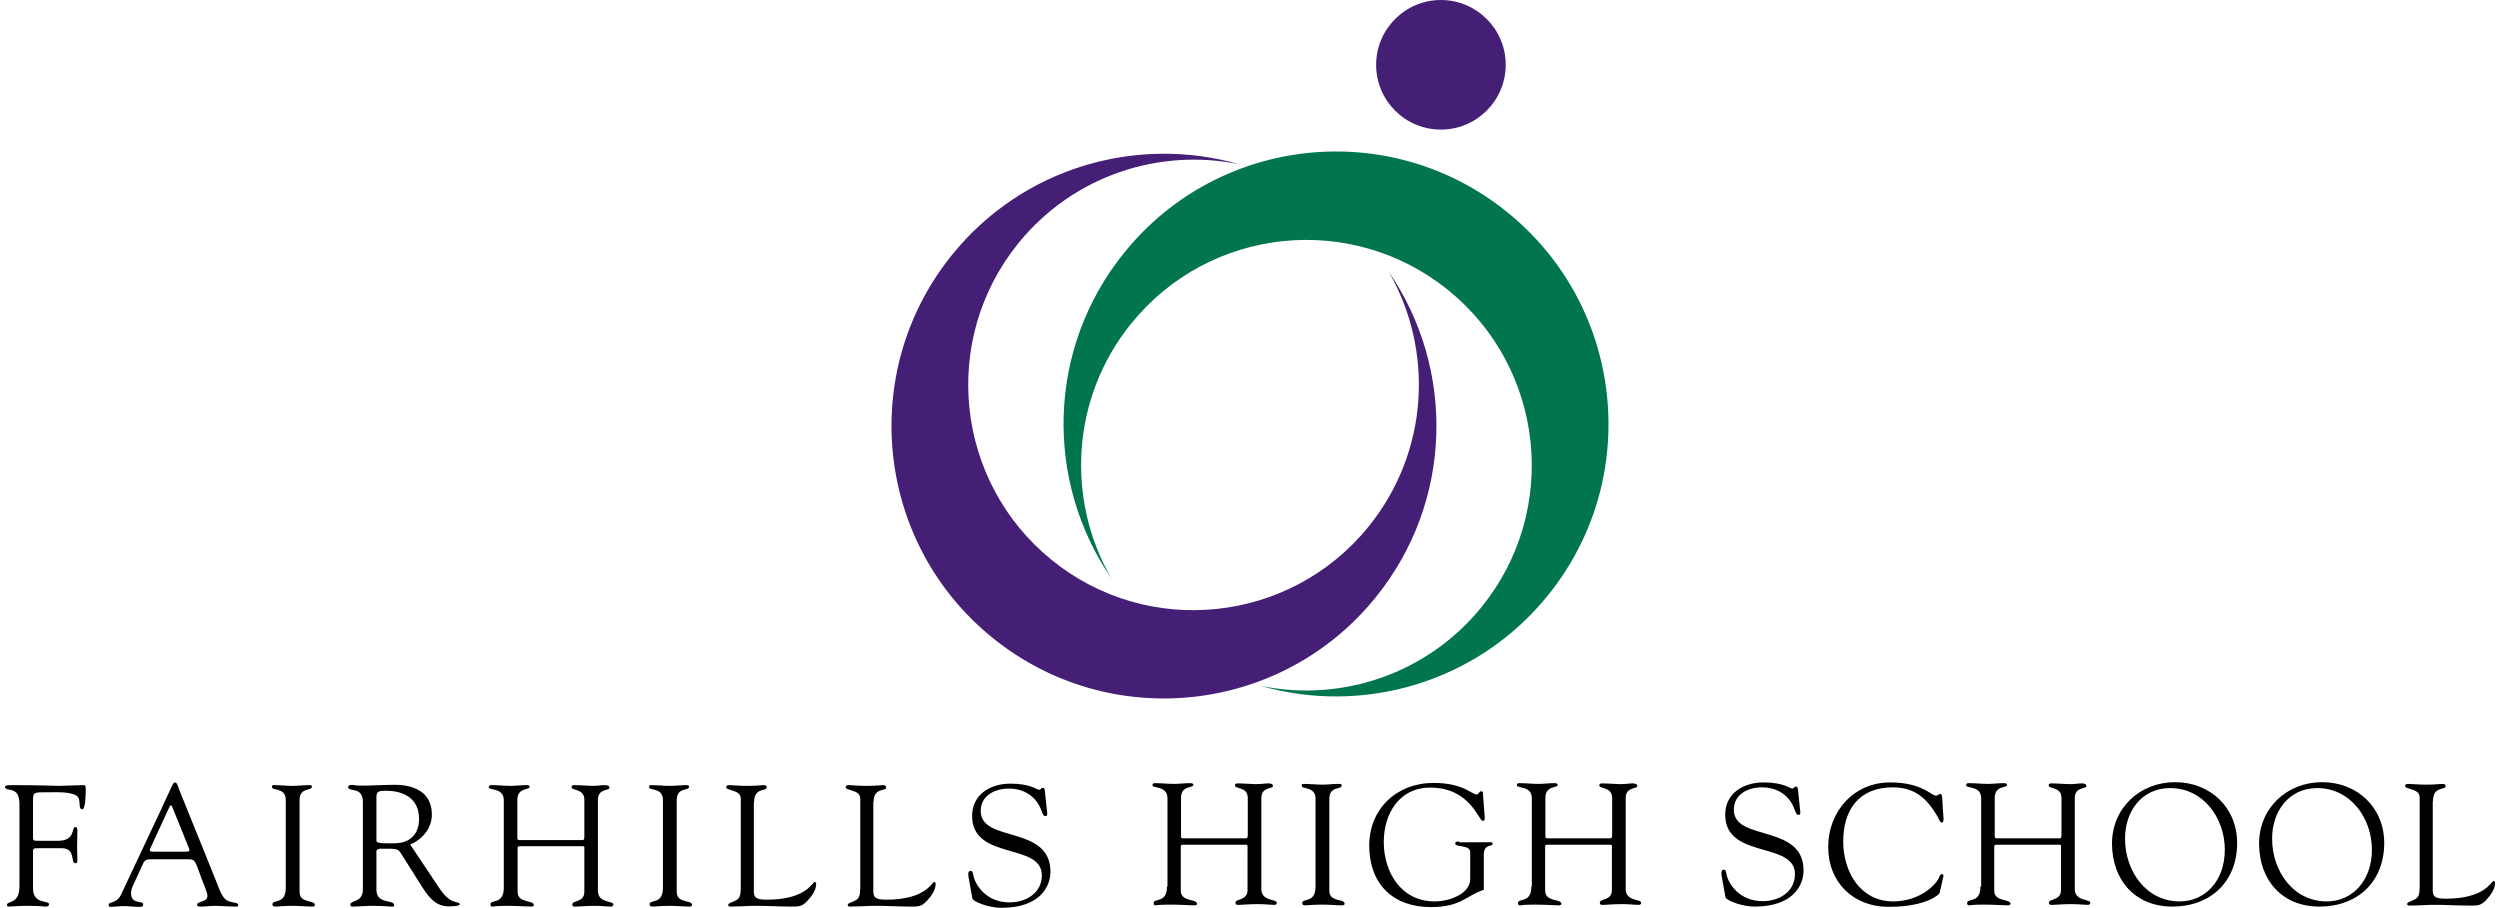 <svg xmlns="http://www.w3.org/2000/svg" xmlns:xlink="http://www.w3.org/1999/xlink" id="Layer_1" x="0px" y="0px" viewBox="0 0 1014.8 368.5" style="enable-background:new 0 0 1014.8 368.5;" xml:space="preserve"><style type="text/css">	.st0{fill-rule:evenodd;clip-rule:evenodd;}	.st1{fill:#451E76;}	.st2{fill:#007550;}</style><path d="M13.4,326c0-4.7-0.1-4.4,6.5-4.4c2.8,0,10-0.4,11.8,2c1.1,1.6,0,4.9,1.7,4.9c0.4,0,1.4-0.6,1.4-8.3c0-0.8-0.1-1.5-0.7-1.5 c-2.2,0-8.6,0.3-10,0.3c-2.9,0-6.5-0.3-19.7-0.3c-2,0-2.4,0.3-2.4,0.8c0,0.8,1.5,1,2.1,1.1c3.8,0.6,3.8,3.9,3.8,7v32.1 c0,7.7-5.1,5.7-5.1,7.7c0,0.1,0.1,0.6,0.7,0.6c1.3,0,3.7-0.3,7.2-0.3c6.5,0,7.2,0.3,7.7,0.3c0.5,0,1.5,0,1.5-1 c0-1.6-6.5,0.2-6.5-6.4v-14.1c0-1-0.3-2.2,1.3-2.2h10.3c5.9,0,3.5,6.1,5.6,6.1c0.5,0,0.8-0.3,0.8-0.9c0-1.9-0.1-3.7-0.1-5.5 c0-2.2,0.1-4.6,0.1-7c0-0.6-0.2-1.3-0.8-1.3c-1.7,0,0.2,5.6-7,5.6H16c-2.8,0-2.6,0-2.6-2.4V326L13.4,326z"></path><path class="st0" d="M68.8,327.5c0.4-0.8,0.8-0.8,1.1,0l6.8,16.8c0.3,0.9,0.4,1.4-1.1,1.4H61.9c-0.9,0-1.4-0.3-0.9-1.3L68.8,327.5 L68.8,327.5z M82,357.1c0.7,1.9,2.2,5.1,2.2,6.6c0,2.6-4.2,2-4.2,3.6c0,0.7,1.1,0.7,1.5,0.7c1.9,0,3.8-0.3,5.6-0.3 c2.9,0,5.7,0.3,8.6,0.3c0.5,0,1,0,1-0.6c0-1.7-4-0.2-6.1-3.4c-1.6-2.4-2.4-5.4-3.5-7.9l-14.5-35.9c-0.2-0.6-0.7-2.6-1.5-2.6 c-0.9,0-1.1,1.1-5.2,9.9L49.2,363c-1.8,4-5.1,2.8-5.1,4.3c0,0.4,0.2,0.8,0.6,0.8c1.8,0,3.7-0.3,5.6-0.3c2,0,3.9,0.3,5.9,0.3 c0.9,0,1.9,0.2,1.9-1c0-1.8-4.9,0.3-4.9-4.6c0-0.9,0.3-2,0.5-2.4l4.5-9.8c0.7-1.5,2-1.5,3.3-1.5h15.3c2,0,2.4,1,3.1,2.6L82,357.1 L82,357.1z"></path><path d="M116,360.4c0,6.9-5.4,4.6-5.4,6.6c0,0.7,0.2,1,1.5,1c1,0,2.4-0.3,6.7-0.3c3,0,6,0.3,7.6,0.3c1.2,0,1.4-0.2,1.4-0.7 c0-2.1-6.2-0.5-6.2-5.2v-37.4c0-5.2,5-3.6,5-5.3c0-0.6-0.2-0.7-1.3-0.7c-2.2,0-4.3,0.3-6.5,0.3c-2.6,0-5.1-0.3-7.7-0.3 c-0.6,0-0.7,0.1-0.7,0.8c0,1.5,5.6,0.1,5.6,5.2V360.4L116,360.4z"></path><path class="st0" d="M166.5,342.8c4.9-2,8.8-6.6,8.8-12.1c0-13.4-15.4-12.1-16.5-12.1c-3.6,0-7.6,0.3-11.6,0.3 c-3.6,0-3.2-0.3-4.5-0.3c-0.8,0-1.4,0.4-1.4,0.8c0,2.4,6-0.5,6,6.2v35.5c0,5.3-5.1,4.3-5.1,6.1c0,0.4,0.3,0.8,0.7,0.8 c2.6,0,5.3-0.3,7.9-0.3c5.8,0,7.4,0.3,8,0.3c0.6,0,1.2,0.1,1.2-0.6c0-2.4-7.2-0.2-7.2-6.2v-14.7c0-0.7-0.4-2,1.8-2 c7.8,0,6.8-0.2,9.3,3.7l7.7,12.2c2.6,4,5.4,7.5,10.5,7.5c0.6,0,4.5,0,4.5-0.8c0-1.7-3.4,0.9-8.4-6.8L166.5,342.8L166.5,342.8z  M152.8,323.6c0-2.7,1.5-2.6,4-2.6c6.8,0,13.3,2.9,13.3,11.4c0,8.6-6.7,9.9-9.7,9.9c-3.3,0-7.6,0.3-7.6-1V323.6L152.8,323.6z"></path><path d="M204.5,360.4c0,6.9-5.4,4.6-5.4,6.6c0,0.7,0.2,1,0.8,1c0.3,0,1-0.3,6-0.3c3.7,0,8.8,0.3,9.7,0.3c0.6,0,1.1-0.2,1.1-0.6 c0-2.2-6.6-0.6-6.6-5.4v-17.3c0-0.8,0-1.2,0.8-1.2h25.7c0.8,0,0.6,0.6,0.6,1.7V362c0,4.4-4.9,3.4-4.9,5.1c0,1.1,1,0.9,1.7,0.9 c1.3,0,3.3-0.3,7.7-0.3c2.5,0,4.7,0.3,6.5,0.3c0.5,0,0.8-0.6,0.8-0.8c0-1.7-6.3-0.5-6.3-5.6v-36.9c0-4.8,4.7-3.6,4.7-4.9 c0-0.4-0.1-1.1-2-1.1c-1.4,0-2.4,0.3-5,0.3c-1.3,0-4.9-0.3-7.2-0.3c-1,0-1.2,0.3-1.2,0.8c0,1.6,5.2,0.4,5.2,5.2V339 c0,0.3,0.1,2-0.6,2H211c-1,0-1-0.3-1-1.3v-15c0-5.2,5-3.9,5-5.3c0-0.3-0.1-0.7-1.3-0.7c-2.2,0-4.3,0.3-6.5,0.3 c-2.6,0-5.1-0.3-7.7-0.3c-0.6,0-1.1,0.1-1.1,0.8c0,1.5,6,0.1,6.1,5.2V360.4L204.5,360.4z"></path><path d="M269.1,360.4c0,6.9-5.4,4.6-5.4,6.6c0,0.7,0.2,1,1.5,1c1,0,2.4-0.3,6.7-0.3c3,0,6,0.3,7.6,0.3c1.2,0,1.4-0.2,1.4-0.7 c0-2.1-6.2-0.5-6.2-5.2v-37.4c0-5.2,5-3.6,5-5.3c0-0.6-0.2-0.7-1.3-0.7c-2.2,0-4.3,0.3-6.5,0.3c-2.6,0-5.1-0.3-7.7-0.3 c-0.6,0-0.7,0.1-0.7,0.8c0,1.5,5.6,0.1,5.6,5.2V360.4L269.1,360.4z"></path><path d="M306.1,325.6c0-6.1,5.1-4.3,5.1-5.9c0-0.8-0.4-1-1.3-1c-1,0-2.7,0.3-6.7,0.3c-3.4,0-5.6-0.3-7-0.3c-0.9,0-1.4,0.1-1.4,0.9 c0,1.4,5.9,0.9,5.9,4.5v35.3c0,3.3-0.1,5.2-2,6.1c-2.2,1.1-2.9,1-3.1,1.8c0,0.6,0.4,0.7,1,0.7c2.8,0,5.7-0.2,8.5-0.3 c5.3-0.1,10.6,0.3,15.9,0.3c3.1,0,4.6,0.1,6.8-2.4c1.7-1.8,3.5-4.3,3.5-6.8c0-0.1-0.1-0.8-0.6-0.8c-0.9,0-3.3,7.2-19.4,7.2 c-5.9,0-5.3-1.7-5.3-5.8V325.6L306.1,325.6z"></path><path d="M354.6,325.6c0-6.1,5.1-4.3,5.1-5.9c0-0.8-0.4-1-1.3-1c-1,0-2.7,0.3-6.7,0.3c-3.4,0-5.6-0.3-7-0.3c-0.9,0-1.4,0.1-1.4,0.9 c0,1.4,5.9,0.9,5.9,4.5v35.3c0,3.3-0.1,5.2-2,6.1c-2.2,1.1-2.9,1-3.1,1.8c0,0.6,0.4,0.7,1,0.7c2.8,0,5.7-0.2,8.5-0.3 c5.3-0.1,10.6,0.3,15.9,0.3c3.1,0,4.6,0.1,6.8-2.4c1.7-1.8,3.5-4.3,3.5-6.8c0-0.1-0.1-0.8-0.6-0.8c-0.9,0-3.3,7.2-19.4,7.2 c-5.9,0-5.3-1.7-5.3-5.8V325.6L354.6,325.6z"></path><path d="M394.7,364.7c0.3,1.3,6.6,3.8,11.8,3.8c15.8,0,19.9-8.8,19.9-14.6c0-19.2-28.3-11.6-28.3-24.7c0-6.4,5.9-9.1,11.4-9.1 c6.1,0,11.2,3.1,13.3,9.1c0.2,0.6,0.7,2.1,1.5,2.1c0.7,0,0.8-0.5,0.8-1l-1-9.5c-0.1-0.8-0.4-1-0.8-1c-0.7,0-0.8,0.8-1.5,0.8 c-1,0-3.3-2.5-11.7-2.5c-8,0-15.5,4.3-15.5,13.1c0,18.2,28.3,10.7,28.3,24.1c0,7.3-6.5,11-13.1,11c-9.6,0-13.8-7.2-14.6-10.5 c-0.3-1.5-0.3-2.3-1.3-2.3c-0.7,0-1,0.8-0.8,2.2L394.7,364.7L394.7,364.7z"></path><path d="M473.7,359.9c0,6.9-5.4,4.6-5.4,6.6c0,0.7,0.2,1,0.8,1c0.3,0,1-0.3,6-0.3c3.7,0,8.8,0.3,9.7,0.3c0.6,0,1.1-0.2,1.1-0.6 c0-2.2-6.6-0.6-6.6-5.4v-17.4c0-0.8,0-1.2,0.8-1.2h25.7c0.8,0,0.6,0.6,0.6,1.7v16.7c0,4.4-4.9,3.4-4.9,5.1c0,1.1,1,0.9,1.7,0.9 c1.3,0,3.3-0.3,7.7-0.3c2.5,0,4.7,0.3,6.6,0.3c0.5,0,0.8-0.6,0.8-0.8c0-1.7-6.3-0.5-6.3-5.6v-36.9c0-4.8,4.7-3.6,4.7-4.9 c0-0.4-0.1-1.1-2-1.1c-1.4,0-2.4,0.3-5,0.3c-1.3,0-4.9-0.3-7.2-0.3c-1,0-1.2,0.3-1.2,0.8c0,1.6,5.2,0.4,5.2,5.2v14.3 c0,0.3,0.1,2-0.6,2h-25.5c-1,0-1-0.3-1-1.3v-15.1c0-5.2,5-3.9,5-5.3c0-0.3-0.1-0.7-1.3-0.7c-2.2,0-4.3,0.3-6.5,0.3 c-2.6,0-5.1-0.3-7.7-0.3c-0.6,0-1.1,0.1-1.1,0.8c0,1.5,6,0.1,6.1,5.2V359.9L473.7,359.9z"></path><path d="M534,359.9c0,6.9-5.4,4.6-5.4,6.6c0,0.7,0.2,1,1.5,1c1,0,2.4-0.3,6.7-0.3c3,0,6,0.3,7.6,0.3c1.2,0,1.4-0.2,1.4-0.7 c0-2.1-6.2-0.5-6.2-5.2v-37.4c0-5.2,5-3.6,5-5.3c0-0.6-0.2-0.7-1.3-0.7c-2.2,0-4.3,0.3-6.5,0.3c-2.6,0-5.1-0.3-7.7-0.3 c-0.6,0-0.7,0.1-0.7,0.8c0,1.5,5.6,0.1,5.6,5.2V359.9L534,359.9z"></path><path d="M592.3,341.6c-0.6,0-1.6-0.1-1.6,0.8c0,1.7,6.1,0.3,6.1,3.6v10.8c0,5.9-8.2,9.1-14.5,9.1c-13.5,0-20.6-11.8-20.6-24.1 c0-11.5,6.3-22.1,18.8-22.1c16.4,0,19.6,13.5,21.4,13.5c0.7,0,0.8-0.7,0.8-1.3l-0.7-9.1c-0.1-0.6,0.2-1.6-0.8-1.6 c-0.8,0-1,1.3-1.8,1.3c-2,0-5.4-4.7-17.5-4.7c-14.8,0-26.1,10.4-26.1,25.4c0,15.5,9.5,25,25,25c12.4,0,14.3-4.7,21.5-7v-14.2 c0-4.7,3.6-3.1,3.6-4.5c0-0.9-1.3-0.6-1.9-0.6H592.3L592.3,341.6z"></path><path d="M621.6,359.9c0,6.9-5.4,4.6-5.4,6.6c0,0.7,0.2,1,0.8,1c0.3,0,1-0.3,6-0.3c3.7,0,8.8,0.3,9.7,0.3c0.6,0,1.1-0.2,1.1-0.6 c0-2.2-6.6-0.6-6.6-5.4v-17.4c0-0.8,0-1.2,0.8-1.2h25.7c0.8,0,0.6,0.6,0.6,1.7v16.7c0,4.4-4.9,3.4-4.9,5.1c0,1.1,1,0.9,1.7,0.9 c1.3,0,3.3-0.3,7.7-0.3c2.5,0,4.7,0.3,6.6,0.3c0.5,0,0.8-0.6,0.8-0.8c0-1.7-6.3-0.5-6.3-5.6v-36.9c0-4.8,4.7-3.6,4.7-4.9 c0-0.4-0.1-1.1-2-1.1c-1.4,0-2.4,0.3-5,0.3c-1.3,0-4.9-0.3-7.2-0.3c-1,0-1.2,0.3-1.2,0.8c0,1.6,5.2,0.4,5.2,5.2v14.3 c0,0.3,0.1,2-0.6,2h-25.5c-1,0-1-0.3-1-1.3v-15.1c0-5.2,5-3.9,5-5.3c0-0.3-0.1-0.7-1.3-0.7c-2.2,0-4.3,0.3-6.5,0.3 c-2.6,0-5.1-0.3-7.7-0.3c-0.6,0-1.1,0.1-1.1,0.8c0,1.5,6,0.1,6.1,5.2V359.9L621.6,359.9z"></path><path d="M700.4,364.2c0.3,1.3,6.6,3.8,11.8,3.8c15.8,0,19.9-8.8,19.9-14.6c0-19.2-28.3-11.6-28.3-24.7c0-6.4,5.9-9.1,11.4-9.1 c6.1,0,11.2,3.1,13.3,9.1c0.2,0.6,0.7,2.1,1.5,2.1c0.7,0,0.8-0.5,0.8-1l-1-9.5c-0.1-0.8-0.4-1-0.8-1c-0.7,0-0.8,0.8-1.5,0.8 c-1,0-3.3-2.5-11.7-2.5c-8,0-15.5,4.3-15.5,13.1c0,18.2,28.3,10.7,28.3,24.1c0,7.3-6.5,11-13.1,11c-9.6,0-13.8-7.2-14.6-10.5 c-0.3-1.5-0.3-2.3-1.3-2.3c-0.7,0-1,0.8-0.8,2.2L700.4,364.2L700.4,364.2z"></path><path d="M742.1,343.8c0,14.4,10.2,24.3,24.5,24.3c15.7,0,20.6-5.2,20.7-5.5l1.6-7c0.1-0.3-0.3-0.8-0.6-0.8c-0.4,0-0.8,0.4-1,0.9 c-1,3.2-7.9,10.2-18.8,10.2c-13.4,0-20.3-12.1-20.3-24.3c0-13,6.5-22,20.1-22c9,0,13.9,4.5,18.3,12c0.3,0.5,0.8,2.3,1.6,2.3 c1.2,0,0.6-2.3,0.4-6c-0.2-4.5-0.2-5.6-1-5.6c-0.7,0-1.1,0.7-1.7,0.7c-2,0-5.6-5.4-18.7-5.4C752.5,317.6,742.1,329.4,742.1,343.8 L742.1,343.8z"></path><path d="M803.9,359.9c0,6.9-5.4,4.6-5.4,6.6c0,0.7,0.2,1,0.8,1c0.3,0,1-0.3,6-0.3c3.7,0,8.8,0.3,9.7,0.3c0.6,0,1.1-0.2,1.1-0.6 c0-2.2-6.6-0.6-6.6-5.4v-17.4c0-0.8,0-1.2,0.8-1.2H836c0.8,0,0.6,0.6,0.6,1.7v16.7c0,4.4-4.9,3.4-4.9,5.1c0,1.1,1,0.9,1.7,0.9 c1.3,0,3.3-0.3,7.7-0.3c2.5,0,4.7,0.3,6.6,0.3c0.5,0,0.8-0.6,0.8-0.8c0-1.7-6.3-0.5-6.3-5.6v-36.9c0-4.8,4.7-3.6,4.7-4.9 c0-0.4-0.1-1.1-1.9-1.1c-1.4,0-2.4,0.3-5,0.3c-1.3,0-4.9-0.3-7.2-0.3c-1,0-1.2,0.3-1.2,0.8c0,1.6,5.2,0.4,5.2,5.2v14.3 c0,0.3,0.1,2-0.6,2h-25.5c-1,0-1-0.3-1-1.3v-15.1c0-5.2,5-3.9,5-5.3c0-0.3-0.1-0.7-1.3-0.7c-2.2,0-4.3,0.3-6.5,0.3 c-2.6,0-5.1-0.3-7.7-0.3c-0.6,0-1.1,0.1-1.1,0.8c0,1.5,6,0.1,6.1,5.2V359.9L803.9,359.9z"></path><path class="st0" d="M880.9,319.9c13.6,0,22.2,12.3,22.2,25c0,12.9-8.2,21-18.3,21c-13.8,0-22.2-12.5-22.2-25.4 C862.5,329.6,869.2,319.9,880.9,319.9L880.9,319.9z M881.8,368c15.5,0,26.3-10.1,26.3-25.8c0-14.4-10.9-24.7-25.2-24.7 c-14.3,0-25.6,10.5-25.6,25C857.4,357.3,866.7,368,881.8,368L881.8,368z"></path><path class="st0" d="M940.6,319.9c13.6,0,22.2,12.3,22.2,25c0,12.9-8.2,21-18.3,21c-13.8,0-22.2-12.5-22.2-25.4 C922.2,329.6,928.9,319.9,940.6,319.9L940.6,319.9z M941.5,368c15.5,0,26.3-10.1,26.3-25.8c0-14.4-10.9-24.7-25.2-24.7 c-14.3,0-25.6,10.5-25.6,25C917.1,357.3,926.3,368,941.5,368L941.5,368z"></path><path d="M987.6,325.1c0-6.1,5.1-4.3,5.1-5.9c0-0.8-0.4-1-1.3-1c-1,0-2.7,0.3-6.7,0.3c-3.4,0-5.6-0.3-7-0.3c-0.9,0-1.4,0.1-1.4,0.9 c0,1.4,5.9,0.9,5.9,4.5V359c0,3.3-0.1,5.2-2,6.1c-2.2,1.1-2.9,1-3.1,1.8c0,0.6,0.4,0.7,1,0.7c2.8,0,5.7-0.2,8.5-0.3 c5.3-0.1,10.6,0.3,15.9,0.3c3.1,0,4.6,0.1,6.8-2.4c1.7-1.8,3.5-4.3,3.5-6.8c0-0.1-0.1-0.8-0.6-0.8c-0.9,0-3.3,7.2-19.4,7.2 c-5.9,0-5.3-1.7-5.3-5.8V325.1L987.6,325.1z"></path><path class="st1" d="M563.7,110.3c27,39.3,26.3,93.2-5.3,132.2c-38.4,47.5-108.1,54.8-155.5,16.4c-47.5-38.4-54.8-108.1-16.4-155.5 c28.8-35.6,75.2-48.6,116.6-36.7c-32.4-6.7-67.4,4.5-89.7,32c-31.8,39.2-25.7,96.8,13.5,128.6s96.8,25.7,128.6-13.5 C580.1,183.4,582.1,142.2,563.7,110.3L563.7,110.3z"></path><path class="st2" d="M451.1,234.7c-27-39.3-26.3-93.2,5.3-132.2c38.4-47.5,108.1-54.8,155.5-16.3c47.5,38.4,54.8,108.1,16.4,155.5 c-28.8,35.6-75.2,48.6-116.6,36.7c32.4,6.7,67.4-4.5,89.7-32c31.8-39.2,25.7-96.8-13.5-128.6C548.6,86,491,92,459.2,131.3 C434.7,161.6,432.7,202.8,451.1,234.7L451.1,234.7z"></path><path class="st1" d="M558.6,26.3c0-14.5,11.8-26.3,26.3-26.3c14.5,0,26.3,11.8,26.3,26.3c0,14.5-11.8,26.3-26.3,26.3 C570.3,52.6,558.6,40.8,558.6,26.3L558.6,26.3z"></path></svg>